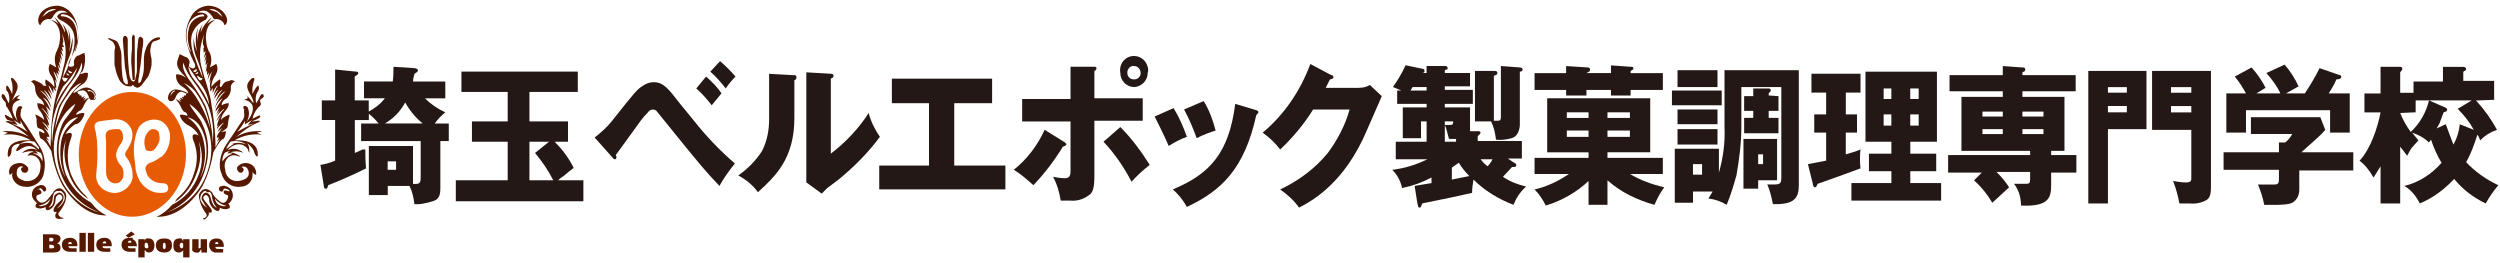 <?xml version="1.0" encoding="UTF-8"?><svg id="a" xmlns="http://www.w3.org/2000/svg" xmlns:xlink="http://www.w3.org/1999/xlink" viewBox="0 0 760 80"><defs><style>.e{fill:none;}.f{fill:#e75b04;}.g{fill:#231815;}.h{fill:#571800;}.i{clip-path:url(#c);}.j{clip-path:url(#b);}.k{fill:url(#d);opacity:.9;}</style><clipPath id="b"><rect class="e" y="170" width="1200" height="628"/></clipPath><clipPath id="c"><rect class="e" y="170" width="1200" height="453.67"/></clipPath><linearGradient id="d" x1="-208.34" y1="323.95" x2="1408.34" y2="323.95" gradientTransform="matrix(1, 0, 0, 1, 0, 0)" gradientUnits="userSpaceOnUse"><stop offset="0" stop-color="#eda554"/><stop offset=".2" stop-color="#eba062"/><stop offset=".84" stop-color="#e9938e"/></linearGradient></defs><g class="j"><g class="i"><ellipse class="k" cx="600" cy="323.95" rx="808.34" ry="334.77"/></g></g><g><g><g><path class="g" d="M110.66,29.88v-5.11h8.74c.21-1.49,.21-2.98,.21-4.47l6.61,.43c.43,.21,.85,.21,.85,.64s-.43,.64-1.07,1.07c-.21,.85-.43,1.49-.43,2.34h9.8v5.11h-6.18c1.7,1.7,3.84,3.2,6.18,4.26-1.28,1.07-2.34,2.13-3.2,3.41h4.26v5.33h-2.56v14.28c0,2.13-.43,2.77-1.07,3.41s-4.47,1.49-5.54,1.49h-1.28c-.21-1.92-.64-3.84-1.49-5.54h-6.61v2.77h-5.75v-14.92h13.42v11.51c2.34,.21,2.34-.43,2.34-2.56v-10.44h-18.11v-5.33h5.33c-.85-1.07-1.92-2.13-2.98-2.98v1.92h-4.26v10.01l2.34-1.07h.85c0,1.28,0,3.41,.21,5.75-3.84,1.92-7.67,3.62-11.51,5.11q-.21,1.07-.64,1.07c-.43,0-.64-.21-.64-.64l-1.07-6.61c1.49-.21,2.98-.64,4.47-1.28v-12.36h-4.05v-5.97h4.05v-9.38l6.39,.64c.21,0,.64,0,.64,.43s-.21,.43-1.07,1.07v7.24h4.26v3.41c1.92-1.07,3.62-2.34,4.9-4.05h-6.39m17.9,7.67c-2.13-1.7-4.05-4.05-5.33-6.39-1.49,2.77-3.62,4.9-6.18,6.39h11.51Zm-8.1,11.51h-2.56v2.56h2.56v-2.56Z"/><path class="g" d="M160.95,36.91h11.72v6.18h-4.05c2.34,2.34,4.26,4.9,5.75,7.88-.21,.43-.64,.43-2.77,2.34-.64,.43-1.28,.85-1.92,1.49h7.67v6.39h-38.78v-6.39h15.77v-11.72h-10.87v-6.18h10.87v-8.95h-14.06v-6.18h35.37v6.18h-14.7v8.95m5.97,6.18h-5.97v11.72h7.24c-1.49-2.98-3.41-5.75-5.54-8.31l4.26-3.41Z"/></g><path class="g" d="M180.77,41.81c1.92-1.49,3.84-3.2,5.33-5.11,7.24-9.16,7.67-9.59,9.38-10.65,.85-.64,2.13-1.07,3.2-1.07,2.98,0,4.47,1.92,8.1,6.61l3.84,4.69c3.84,4.9,8.1,9.38,12.78,13.42-1.7,2.13-3.41,4.47-4.69,6.82-4.05-4.26-5.54-5.97-15.34-18.11l-3.62-4.47c-.21-.43-.85-.64-1.28-.64-.64,0-1.28,.43-1.49,.85-1.7,1.7-1.92,2.13-7.46,9.8l-2.34,3.2c.21,.21,.21,.43,.21,.64,0,.43-.21,.64-.43,.64s-.64-.21-.85-.64l-5.33-5.97Zm33.88-18.54c1.7,1.49,3.41,3.2,4.69,5.11l-2.98,3.62c-1.49-1.92-2.98-3.62-4.69-5.11l2.98-3.62Zm4.26-4.69c1.7,1.49,3.2,2.98,4.69,4.69-1.07,1.07-2.13,2.34-2.98,3.62-1.49-1.92-2.98-3.62-4.69-5.11l2.98-3.2Z"/><path class="g" d="M241.28,22.85c.43,0,.85,0,.85,.64s-.43,.85-.64,.85v11.51c0,12.36-5.75,17.69-11.08,22.59-1.49-2.13-3.62-3.84-5.97-5.11,2.77-1.92,5.33-4.47,7.24-7.46,1.49-2.98,2.13-6.18,2.13-9.59v-13.85l7.46,.43Zm11.29-.43c.43,0,.85,.21,.85,.64s-.43,.64-.85,.85v22.8c4.47-3.41,8.52-7.67,11.51-12.36,.64,2.56,1.92,5.11,3.41,7.24-3.62,4.9-7.88,9.16-12.57,13l-3.41,2.56-1.7,1.7-4.69-3.41V21.99l7.46,.43Z"/><path class="g" d="M290.08,50.33h15.56v7.24h-38.35v-7.24h15.13V31.37h-11.29v-7.46h30.47v7.46h-11.51v18.96Z"/><path class="g" d="M323.75,43.3c.21,.21,.43,.43,.43,.64s-.85,.64-1.07,.64c-2.56,4.26-5.54,8.1-8.95,11.72-1.92-1.7-3.84-3.41-5.97-4.69,4.05-3.2,7.24-7.46,9.38-12.15l6.18,3.84Zm1.7-23.01h7.24c.21,0,.64,0,.64,.43s-.21,.64-.64,.85v8.31h14.7v6.82h-14.7v16.83c0,3.41-.43,4.47-1.07,5.33-1.7,1.49-3.84,2.34-6.18,2.13h-2.98c-.43-2.56-1.07-4.9-2.34-7.24,1.28,.21,2.34,.43,3.62,.43,1.7,0,1.7-1.28,1.7-2.56v-14.7h-14.7v-6.82h14.7v-9.8Zm15.13,18.33c3.41,3.41,6.39,7.46,8.95,11.51-1.92,1.49-3.84,3.2-5.54,5.11-2.34-4.47-5.11-8.52-8.52-12.15l5.11-4.47Zm4.26-12.15c-2.34,0-4.26-1.92-4.26-4.26-.43-2.34,.85-4.47,3.2-5.11,2.34-.43,4.47,.85,5.11,3.2,.21,.64,.21,1.28,0,1.92,0,2.13-1.7,4.05-4.05,4.26Zm0-6.39c-1.07-.21-1.92,.64-2.13,1.7v.43c0,1.07,.85,1.92,1.92,1.92h.21c1.07,0,1.92-.85,1.92-1.92s-.85-2.13-1.92-2.13Z"/><path class="g" d="M356.77,32.86c1.7,2.77,2.98,5.75,4.05,8.74-1.92,.64-3.84,1.7-5.54,2.77-1.28-2.98-2.77-5.97-4.26-8.95l5.75-2.56Zm25.14,.64c.64,.21,.64,.43,.64,.64s-.43,.64-.64,.85c-3.62,16.41-10.65,23.01-21.1,27.91-1.07-1.92-2.56-3.84-4.26-5.33,11.29-4.69,17.05-11.08,18.96-26l6.39,1.92Zm-15.98-2.77c1.7,2.77,2.77,5.75,3.62,8.95-1.92,.64-3.84,1.28-5.75,2.34-1.07-2.98-2.34-5.97-3.84-8.74l5.97-2.56Z"/><path class="g" d="M413.24,26.68c1.07,0,2.13-.21,3.2-.85l3.62,3.41-4.47,10.23c-6.82,16.19-16.62,21.52-20.67,23.65-1.49-2.13-3.62-4.05-5.75-5.54,5.54-2.56,10.65-6.39,14.49-11.08,2.98-4.05,5.33-8.52,6.61-13.21h-11.08c-2.77,4.47-6.18,8.52-10.01,12.15-1.49-1.92-3.2-3.62-5.33-5.11,6.61-5.54,11.51-12.78,14.49-20.88l6.39,3.41c.43,0,.64,.21,.64,.64h0c0,.43-.85,.64-1.07,.64l-1.28,2.56h10.23Z"/><path class="g" d="M430.07,56.51l5.11-.85v-1.7c-2.77,1.49-5.75,2.56-8.95,3.2-.43-2.13-1.49-4.05-2.98-5.54,3.62-.43,7.24-1.49,10.65-3.2h-9.59v-5.33h9.38v-6.18h-1.7v5.11h-5.54v-9.38h7.24v-1.07h-8.95v-4.05h1.28l-2.56-1.07c1.49-2.13,2.77-4.26,3.84-6.61l5.11,1.07c.43,0,.64,.21,.64,.64h0c0,.64-.43,.64-1.07,.64h1.7v-2.13h5.54c.21,0,.85,0,.85,.64s0,.21-.85,.64v.85h7.67v4.05h-7.67v1.07h8.52v4.26h-8.52v1.07h7.67v7.24h2.34c.21,0,.85,0,.85,.43s-.43,.64-.85,1.07v1.49h13.42v5.33h-4.26l1.92,1.28c.43,.21,.64,.43,.64,.64,0,.64-.43,.64-.85,.64h-.43l-2.77,2.98c2.13,1.49,4.47,2.34,7.03,2.98-1.7,1.49-2.98,3.41-3.84,5.54-4.47-1.7-8.74-4.26-12.15-7.67-.21,1.28-.43,2.77-.43,4.05l-6.82,1.49-8.31,1.7c-.43,1.07-.43,1.28-.85,1.28s-.43-.43-.64-1.28l-.85-5.33Zm3.62-28.98v-1.07h-4.26l-.64,1.07h4.9Zm5.54,10.44h1.7c.64,0,.85-.21,.85-1.07h-2.56v1.07Zm3.41,4.26h-2.13c-.43-1.28-.64-2.77-1.28-4.26v5.11h3.41v-.85Zm-1.28,12.36l5.33-1.07c-1.28-1.28-2.34-2.56-3.2-4.05l-2.13,1.49v3.62Zm14.92-34.52l5.75,.43c.43,0,.85,.21,.85,.64s-.43,.64-.85,.64v16.19s0,3.41-2.56,4.05c-1.49,.43-3.2,.64-4.69,.43-.21-1.92-.64-3.84-1.49-5.54h-4.9v-15.34h5.97c.21,0,.85,0,.85,.64s-.85,.64-1.07,.85v13.64h1.28c.85,0,.85-.64,.85-1.28v-15.34Zm-6.18,28.34c.64,.85,1.28,1.49,2.13,2.13,.64-.64,1.07-1.28,1.49-2.13h-3.62Z"/><path class="g" d="M476.1,20.08l6.61,.43c.21,0,.64,0,.64,.64s0,.43-1.07,1.07h7.46v-2.34l6.18,.43c.21,0,.64,0,.64,.43s-.21,.43-.85,.85v.64h9.8v5.11h-9.8v1.7h-5.97v-1.7h-7.46v1.7h-6.18v-1.7h-9.59v-5.11h9.59v-2.13h0Zm12.57,42.19h-5.75v-7.24c-3.62,3.41-8.1,5.97-13,7.46-.85-1.7-1.92-3.41-3.41-4.9,3.84-.85,7.24-2.56,10.44-4.69h-10.44v-4.9h16.41v-1.7h-12.57V29.88h31.32v16.41h-13v1.7h16.83v4.9h-10.01c3.2,1.92,6.82,3.2,10.44,4.05-1.28,1.7-2.13,3.41-2.98,5.33-5.33-1.49-10.23-3.84-14.28-7.46v7.46Zm-5.75-26.42v-1.7h-6.61v1.7h6.61Zm-6.61,3.84v1.92h6.61v-1.92h-6.61Zm19.18-3.84v-1.7h-6.82v1.7h6.82Zm-6.82,3.84v1.92h6.82v-1.92h-6.82Z"/><path class="g" d="M523.4,27.53v4.47h-15.13v-4.47h15.13Zm.85-6.18h22.59V56.3c0,3.84-1.28,5.97-7.88,5.75-.43-2.13-.85-4.05-1.7-5.97h2.34c1.92,0,1.92-.85,1.92-2.34V26.47h-12.15v12.15c0,4.9-.64,9.8-1.49,14.7-.85,2.98-1.7,5.97-2.98,8.95-1.7-1.07-3.62-1.7-5.54-1.92l1.28-2.13h-5.97v3.41h-5.54v-16.41h13.42v7.24c1.28-4.47,1.92-9.16,1.7-13.85V21.36Zm-2.13,0v5.11h-12.15v-5.11h12.15Zm0,11.93v4.47h-12.15v-4.47h12.15Zm0,5.97v4.69h-12.15v-4.69h12.15Zm-7.46,10.65v3.2h2.77v-3.2h-2.77Zm25.57-7.67v12.57h-5.75v2.56h-4.47v-15.13h10.23Zm.43-13v4.47h-2.98v2.13h2.98v4.69h-10.44v-4.69h2.77v-2.13h-2.77v-4.47h2.77v-2.34h4.69c.43,0,.64,.21,.64,.64h0q0,.21-.64,.85v.64l2.98,.21Zm-6.18,17.69v2.98h1.49v-2.98h-1.49Z"/><path class="g" d="M561.12,34.78h3.41v5.54h-3.41v6.61c1.49-.43,2.98-.85,4.47-1.49-.21,1.92-.21,3.84,0,5.75l-6.39,2.34-6.61,2.34c-.43,.85-.43,1.07-.85,1.07s-.64-.64-.64-1.07l-1.49-5.97,5.54-1.07v-8.52h-3.62v-5.54h3.62v-6.61h-4.47v-5.75h14.92v5.75h-4.47v6.61Zm28.98,20.88v5.33h-27.27v-5.33h12.15v-3.62h-6.82v-5.33h6.82v-3.62h-7.88V21.78h21.73v21.31h-8.1v3.62h7.88v5.33h-7.88v3.62h9.38Zm-15.13-25.57v-3.2h-2.34v3.2h2.34Zm-2.34,4.69v3.41h2.34v-3.41h-2.34Zm10.65-4.69v-3.2h-2.56v3.2h2.56Zm-2.56,4.69v3.41h2.56v-3.41h-2.56Z"/><path class="g" d="M608.85,27.75h-16.19v-4.9h16.19v-2.77l5.97,.43c.43,0,.85,0,.85,.64s-.21,.43-.85,.85v.85h16.19v4.9h-16.19v1.7h12.78v16.41h-4.05v1.28h7.67v5.33h-7.67v3.41c0,3.84-.21,7.03-9.16,6.61,0-2.34-.64-4.69-2.13-6.61h3.62c1.07,0,1.28-.21,1.28-1.49v-2.13h-10.23c1.49,1.49,2.77,2.98,3.84,4.69l-5.11,4.69c-1.49-2.56-3.41-4.9-5.54-6.82l2.34-2.34h-10.23v-5.33h24.93v-1.28h-20.88V29.45h12.57v-1.7Zm0,6.18h-6.18v1.49h6.18v-1.49Zm0,5.33h-6.18v1.49h6.18v-1.49Zm5.97-3.84h6.39v-1.49h-6.39v1.49Zm0,5.33h6.39v-1.49h-6.39v1.49Z"/><path class="g" d="M652.53,21.57v17.69h-11.72v22.59h-5.97V21.57h17.69Zm-5.97,6.61v-1.7h-5.75v1.7h5.75Zm-5.75,4.05v1.92h5.75v-1.92h-5.75Zm31.32-10.65V56.94c0,2.34-.43,3.2-1.28,3.84-1.49,.85-3.41,1.28-5.11,1.07h-3.2c-.43-2.34-1.07-4.69-1.92-6.82,1.28,.21,2.56,.43,3.84,.43,.64,0,1.7,0,1.7-1.07v-14.92h-11.93V21.57h17.9Zm-5.97,6.61v-1.7h-6.18v1.7h6.18Zm-6.18,4.05v1.92h6.18v-1.92h-6.18Z"/><path class="g" d="M698.98,51.83v5.75c0,1.7-.64,3.2-2.13,4.05s-6.61,.64-8.52,.64c-.43-2.13-1.07-4.26-1.92-6.18h4.9c1.49,0,1.49-.43,1.49-2.56v-1.92h-16.83v-5.33h16.83v-2.98h1.92c.85-.64,1.49-1.49,2.13-2.56h-12.57v-5.11h21.1l1.49,3.84c-1.49,1.92-5.97,5.54-7.24,6.82h15.77v5.54h-16.41Zm-5.75-23.44c-1.07-2.34-2.56-4.26-4.26-6.18l5.54-2.56c1.7,1.92,3.2,4.26,4.26,6.61l-3.84,2.13h5.75c1.7-2.56,3.2-5.11,4.47-7.67l6.18,2.13c.21,0,.43,.21,.43,.43h0c0,.64-.64,.85-1.49,.85-.64,1.49-1.49,2.98-2.34,4.26h6.39v11.93h-5.97v-6.82h-25.57v6.82h-5.97v-11.93h5.97c-1.07-1.92-2.13-3.62-3.41-5.11l5.11-2.77c1.7,1.92,3.2,4.05,4.26,6.18l-2.77,1.7h7.24Z"/><path class="g" d="M752.68,30.52c2.56,2.77,4.69,5.75,6.39,8.95-1.92,.64-3.62,1.7-5.11,3.2-.21-.64-.43-1.28-.85-1.7-.85,2.77-1.92,5.75-3.41,8.31,2.77,2.98,6.18,5.33,9.8,7.03-1.49,1.7-2.77,3.62-3.84,5.54-3.62-1.7-7.03-4.26-9.59-7.46-2.98,3.2-6.39,5.75-10.44,7.46-1.07-2.13-2.56-4.05-4.69-5.33,4.47-1.07,8.31-3.62,11.29-7.03-1.28-2.13-2.34-4.47-3.2-7.03l-.64,.85c-1.49-1.49-3.2-2.34-5.11-2.98l1.92,2.34-1.92,2.13c-.64,.85-1.07,1.7-1.49,2.56l-2.13-2.77v17.26h-5.97v-11.29l-2.13,3.41c-1.07-1.92-2.56-3.84-4.26-5.11,3.41-3.62,5.54-10.23,6.39-14.7h-4.9v-5.75h4.9v-8.1h5.97c.43,0,.64,.21,.64,.64s-.43,.64-.64,1.07v6.18h4.05v-3.41h8.95v-4.47h6.18c.64,0,.85,.43,.85,.64s0,.43-.21,.43l-.64,.43v2.77h9.38v5.75l-5.54,.21Zm-23.01,3.84c.85,2.13,1.92,4.05,3.2,5.75,2.77-2.56,4.69-5.97,5.54-9.59h-4.05v3.62l-4.69,.21h0Zm13.85,3.41c.43,1.07,1.92,5.33,2.34,6.18,1.07-1.92,1.7-4.05,1.92-6.18l4.26,1.7c-1.28-2.34-2.98-4.47-4.9-6.39l4.26-2.56h-13l4.9,2.13c.21,.21,.64,.21,.64,.64s-.21,.64-1.07,.85l-1.28,3.41-.85,1.49,2.77-1.28Z"/></g><g><g><path class="f" d="M46.74,45.65c.85-.85,1.28-1.7,1.7-2.77,.21-.85,0-1.92-.21-2.77-.43-.64-1.07-.85-1.7-.85-1.07,0-1.7,1.07-2.13,1.7-.64,1.28-.64,2.77-.21,4.26,.21,.43,.43,.64,.85,.64,.64,.21,1.28,0,1.7-.21"/><path class="f" d="M37.36,41.17c0-.85-.43-1.49-1.07-1.92h-1.49c-.85,.21-1.7,0-2.34,.85s-.21,1.92-.21,2.77v9.59c0,1.07,.43,2.13,1.28,2.77,.85,.64,1.92,.64,2.77,.21,.85-.64,1.28-1.49,1.28-2.56,0-.85-.21-1.92-.85-2.56-.85-.85-1.28-1.92-1.49-3.2,.21-1.28,.64-2.34,1.49-3.41,.43-.64,.85-1.49,.64-2.56"/><path class="f" d="M40.13,27.96c-8.95,0-16.19,8.52-16.19,18.96s7.24,18.96,16.19,18.96,16.41-8.52,16.41-18.96-7.24-18.96-16.41-18.96m.21,25.78c-.21,1.92-1.49,3.62-3.41,4.47-1.92,.85-3.84,.43-5.54-.64-1.49-1.07-2.34-2.77-2.13-4.69,.43-3.41,.43-6.82,.21-10.23-.21-1.07-.21-1.92-.43-2.77s-.64-1.92,.21-2.56,1.49-.43,2.34-.64l3.62-.43c2.13,0,3.84,1.07,4.69,2.98,1.07,2.56-.43,5.11-1.7,7.03-.21,.43-.21,.85,0,1.28,1.49,1.7,2.13,3.84,2.13,6.18m4.47-.43c.85,1.28,2.13,2.13,3.62,2.34,.85,.21,2.13-.21,2.56,.85,.21,.43,.21,1.07,0,1.49-.64,.85-1.92,.64-2.98,.64-2.34-.21-4.26-1.7-5.54-3.62-.64-1.28-1.28-2.77-1.28-4.26l-.43-3.62c-.21-2.98,.21-5.97,1.49-8.52,1.28-1.7,3.62-2.56,5.75-2.13,1.07,.21,1.92,.85,2.56,1.7,1.07,1.28,1.28,2.98,1.07,4.47-.21,1.92-1.07,3.84-2.56,5.11h-.21c-1.07,.85-2.34,1.49-3.62,1.92-.64,.43-1.07,1.07-1.07,1.7l.64,1.92"/><path class="h" d="M71.88,41.6c2.13-1.92,4.26-3.41,6.82-4.47,1.07-.85-1.07-.21-1.92-.21s2.13-.64,2.34-1.49-1.28,.21-2.34,.64c.21-1.28,.85-2.34,1.7-3.41,.64-.43,1.07-.85,.64-1.7s1.07-1.07,1.07-1.7-.43-.85-.85-.43-.64,1.49-1.49,2.56c-.21-1.07-.21-2.34,.43-3.41,.43-.64,.64-1.28,.21-1.92,0-.43-1.28,1.28-1.7,2.56-.21-1.28,0-2.77,.43-4.05,.43-1.07-.43-1.49-1.7,.43s1.07,3.84,1.49,5.75-1.28-1.92-2.77-1.92c.64,0,1.07,.43,1.07,1.07l-1.07,.43c4.05,.85,2.77,4.47,.64,6.82,.85-1.28,1.07-2.98,.43-4.47-.64-.85-1.7-.43-1.28,.21s0,.43,.21,1.7c.21,1.28-.64,2.13-1.49,3.41-.85,1.28-1.92,2.98-3.84,5.75-1.92,2.77-2.77,6.61-1.49,9.16,.64,2.56,3.2,4.26,5.75,3.84,1.92,0,3.62-1.49,3.62-3.62v-.85c.21,.43,.64,.85,1.07,.85,.21-1.49-.64-2.98-2.13-3.41-1.28-.43-2.77,0-3.62,1.07-.21,.64,.21,1.49,.85,1.7h.43c.43,0,1.28-1.28,0-1.7,.64-.43,1.7,0,1.92,.64q0,.21,.21,.43c.21,.85,.43,2.34-2.13,2.98-1.92,.64-4.05-.21-4.69-2.13-.21-.43-.21-.64-.21-1.07-.85-2.77,1.28-5.11,3.62-4.26,2.34,.85-.64-1.07-2.13-1.07,1.28-.43,2.77-.43,4.05,.21-1.28-1.28-3.2-1.7-4.9-.85,2.98-3.2,5.97-1.49,6.39,.21s.43-1.28-.21-2.13,1.7,1.28,1.92,2.34,1.49,2.77,1.07,0c-.43-2.77-3.62-3.62-7.03-3.41,2.56-1.49,5.33-2.13,8.31-1.7l-1.49-.64,1.7-.43c-2.77-.21-5.54,.21-7.88,1.7m2.56-4.9v1.07l2.13-1.28-1.28,1.49,1.92-.43c-1.7,.64-3.41,1.49-5.11,2.56,.85-1.07,1.7-2.13,2.34-3.41m-4.47,9.16c-.43,.21-.85,.64-.85,.85,.43-.21,1.07-.21,1.49,0-1.28,.43-2.34,1.28-2.98,2.34-.21-.85,.21-1.92,.64-2.56,.43-.43,1.28-.43,1.7-.64m4.9-1.92c-1.49-.64-2.98-.64-4.47-.21h.64l-2.13,1.49c-.21,.64,0-.43,0-.43l1.07-1.7c1.7-.43,3.41-.21,4.9,.85M27.77,61.63c-3.62-1.92-6.39-5.11-7.88-8.95-1.07-3.41-1.07-7.03,.21-10.23-.85,3.2-.64,6.61,.64,9.8,1.07,3.41,3.2,6.39,6.18,8.31l-.85-1.07c-2.13-1.92-3.62-4.26-4.69-7.03-1.07-3.41-1.07-7.03,.21-10.44,.85-2.13-.64-1.7-1.7-1.28,.85-1.28,1.7-2.13,2.98-2.98,.85,0,1.49-.64,1.92-1.28l.64-1.07c0-.21,.21-.43,.21-.85s-1.28-.21-2.13,.21c-.85,.43,0-.85,.64-1.07s.64-.43,1.07-1.07c.43-1.07,1.07-2.13,1.92-2.98-.64,.21-1.28,.64-1.7,1.07l.64-1.07-.85,.43c.21-.43,.43-.64,.64-.85l-1.07,.43v-.64h-.64v-.43h-.43v-.43h-.43c.43-.43,.85-.64,1.49-.64,1.07-.43,1.92,1.07,2.13,1.7s.43,1.49,1.49,1.07,1.07-2.13-.64-3.2-2.98-.21-4.69,.85-.21-.85,1.7-2.13c1.28-.64,2.13-2.13,1.92-3.62-.64-.21-1.28,0-1.7,.21-1.07,.43-.43-.21,0-.64s1.28-3.41,.64-5.75l-1.7,.85c-.85,0-1.49,1.28-1.49,1.92s.43,1.28-.64,1.49-1.28-.64-.64-1.92c1.28-2.13,2.13-4.47,2.56-6.82,.21-2.13-.21-4.47-1.28-6.39-1.07-1.92-2.77-3.2-4.9-3.41-1.92,0-3.84,.64-5.11,2.13-1.07,1.49-1.07,3.2-.21,3.84,.43-1.07,1.28-1.92,2.56-1.92,.85,.21,.85-.21,1.28-.64,.21-.64,.85-1.28,1.49-1.7,1.07-.43,2.13-.21,2.98,.43-1.92-.21-2.56,.21-3.2,1.07,.21,.43,.43,.85,.85,1.07,1.49,.64,2.98,1.7,3.84,3.2,1.28,2.56,.43,5.97-.43,8.52-.64,2.13-1.49,4.05-2.56,5.97,.43-2.13,1.07-4.26,1.92-6.18,.85-1.92,1.28-4.05,1.07-6.18-.21,1.49-.43,2.98-1.07,4.47,.64-2.56,.64-5.11-.43-7.46,.43,1.28,.64,2.77,.43,4.26,0-1.92-.64-3.84-1.92-5.33,.43,1.07,.85,1.92,.64,2.56-.64-1.92-1.7-3.41-3.2-4.69,.43,.64,.85,1.28,1.28,2.13-.64-.64-1.7-1.28-2.13-1.07,3.41,1.49,2.98,6.61,1.7,9.16-.85,1.49-.85,3.41-.21,5.11l-1.92-1.07c-.64,1.07-.43,2.34,.21,3.41,.85,1.07,1.28,2.56,1.07,3.84h.64c0-.85-.21-1.7-.43-2.56l.64,1.07c-.21-1.07-.64-2.34-1.07-3.41,.64,.43,1.07,1.7,1.49,2.56-.21-.85-.43-1.49-.64-2.34l.85,.85-.43-1.49,.64,.64-.64-2.34,.85,1.28c-.21-.85-.43-1.49-.43-2.34l.43,.85c0-.85,0-1.7-.43-2.34l.85,1.28s-.21-1.49-.43-2.34l.85,1.28-.64-2.13,.64,.43-.43-1.28h.64c0-.21-.21-.64-.43-.85,.43-.85,.21-1.7-.21-3.41,1.49,3.41,1.49,7.24,.43,10.65-.64,3.2-1.7,5.97-2.34,8.95-1.07,4.9-1.49,9.8-1.49,14.92-.43-.85-.85-1.7-1.49-2.56l1.07,.85-.85-1.28h.85c0-.85-.64-1.49-1.7-2.98l1.49,1.28c-.43-1.07-1.07-1.92-1.92-2.77,.43,0,1.49,1.07,1.92,1.92,0-.43-.21-.85-.43-1.28l.64,.43c-.21-1.28-.64-2.34-1.28-3.41l1.49,1.92c-.64-1.49-1.49-2.77-2.56-3.84,.43,0,1.49,1.28,2.34,2.56l-.85-2.13,.85,1.28-1.07-2.34,1.49,1.49c-.43-1.49-1.28-2.98-2.34-4.05,1.28,.43,1.92,1.92,2.56,3.2-.43-2.13-1.7-4.05-3.41-5.33,1.07,.21,2.34,1.92,3.2,3.2-.64-1.28-1.28-2.34-2.13-3.41,1.07,.64,1.7,1.7,2.34,2.77,.21-.64-.85-2.34-1.07-2.77s1.07,1.07,1.49,1.92l-1.28-3.2c.43,0,1.07,1.49,1.49,2.34v-1.7l.64,1.07c.21-.43,0-.85-.21-1.07-.64-1.07-1.7-1.92-2.77-2.56-.21,.64-.21,1.28,.21,1.92,0,0-.85,.21-1.07-.21s-1.49-1.07-2.13-1.28-.43-.43-1.49,.21c.85,.43,1.28,1.28,1.28,2.13,0,1.07,.43,2.13,1.28,2.98,.85,.43,1.28,1.28,1.49,2.13-.64-.43-1.28-.64-2.13-.64,0,.85,.21,1.7,.85,2.34,.64,.85,1.07,1.7,1.28,2.77-.85-.85-1.7-1.28-2.77-1.7l.43,1.28c0,.85,0,1.7,.21,2.56,.43,.64,1.7,.43,2.13,1.49,.43,1.07-1.28-.43-1.49-.21s0,2.13,.64,2.34,1.49,1.07,2.98,3.62c.64,3.62,1.7,7.24,3.41,10.44,4.05,6.39,8.95,9.38,13.42,9.16-1.92-.85-3.41-2.13-4.69-3.84m-1.07-34.31c.64,0,1.28,.21,1.7,.64,.43,.64,1.28,1.7,.43,2.34s0-.64,0-1.07-.64-1.28-1.28-1.49h-.85M12.22,5.16c.21-.43,.43-.85,.85-1.28-.43,.43-.64,.85-.85,1.28m2.56-1.49l-1.92,1.49c.64-.85,.85-1.49,1.7-1.92,.85-.43,1.7-.64,2.56-.43l-2.34,.85m7.88,11.93c1.07-2.34,1.07-5.11,.21-7.67-.64-1.92-2.34-2.98-4.26-2.98-.21,0-.21-.43,.21-.64,2.13,0,3.84,1.49,4.47,3.41,.85,2.56,.64,5.33-.43,7.88h-.21m1.07,20.03c-3.41,2.77-4.47,4.47-5.11,7.24-.64,3.84-.21,7.67,1.28,11.08-1.92-3.2-3.62-10.87,.21-16.19,.85-1.07,2.13-1.92,3.62-2.13m-3.84-4.47c-1.28,2.56-2.34,5.33-3.2,8.1,.43-2.34,.85-4.69,1.7-6.82,.85-1.7,1.92-3.2,2.98-4.69,.85-1.07,2.13-2.13,3.41-2.56-1.92,1.7-3.62,3.84-4.9,5.97m.85-9.8l1.28,.64c-.21,.21-.64,.43-.85,.21s-.43-.43-.43-.85m-.43,.85l.85,.64c-.43,.21-1.07,0-.85-.64m.43,1.49c-.64,1.07-1.07,1.7-1.7,.43s1.07,0,1.7-.43m-1.49,2.56c1.7-1.7,2.98-3.62,4.26-5.75-.43,1.49-1.07,2.98-2.13,4.26-1.92,2.34-3.41,4.69-4.47,7.46,.43-2.13,1.28-4.05,2.34-5.97m-1.7,5.54c1.28-2.56,2.77-5.11,4.47-7.24,1.28-1.7,2.34-3.41,2.77-5.54,.43,1.07,.43,2.56-2.13,5.97-1.7,2.34-3.2,4.69-4.69,7.24-1.28,3.62-1.92,7.46-2.13,11.29-.43-4.05,.21-8.1,1.7-11.72m0,20.03c-2.77-7.88-.43-16.19,5.33-20.24-.21,1.49-3.2,4.47-3.84,5.97-4.47,10.23,0,22.16,10.23,26.64,.21,.21,.64,.21,.85,.43-5.97-1.92-10.65-6.61-12.57-12.78m-1.28,6.61c-.64,.85-1.28,1.7-2.13,2.56-.64,.64-1.7,.85-2.34,.21-.64-.43-.85-1.07-.64-1.7,.43-.43,.64-.21,.85-.43,.43,0,.64-.43,.64-.64s0-.21-.21-.43c-.21-.43-.64-.85-1.7,0s1.28-1.28,1.92-.64,.43,.85,.85,.85,1.07-.85,0-1.7-2.77,.43-2.98,.64c-1.07,1.07-1.07,2.77,0,3.84l.64,.64c.21,0,.21,.21,0,.21s-.64,1.07,0,1.28c.85,.43,1.92,.21,2.77-.21-.21,.85,.43,1.49,1.7,.43,.85-.64,1.28-1.7,1.28-2.77s1.07-1.92,1.7-1.28,.43,1.28-.64,2.13-2.13,2.34-1.49,2.98h.85c-.64,.64-1.07,2.34,1.07,2.13,2.13-.21,.21-.43,.21-.43,0,0-1.07-.64-.85-1.28,.85-1.07,1.7-2.34,2.13-3.62,.43-1.7,.43-2.34-.64-3.41-1.07-1.07-2.13-.43-2.98,.43m-2.98,4.26c-1.28,.43-1.49,0-1.49,0,1.49-.21,2.77-1.07,3.62-2.13-.43,.85-.85,1.92-2.13,2.13m5.97-1.07c-.43,.85-1.07,1.49-1.92,1.92,.64-.64,1.28-1.28,1.7-2.13,.43-1.07,.43-1.7-.21-2.34s-1.28-.21-1.92,.21-.43,1.28-.64,2.34c-.21,1.07-.85,1.49-1.49,1.7,.85-.85,1.28-1.92,1.28-3.2,.21-.64,.21-1.28,.85-1.7s1.07,0,1.28-.21c.43,0,.64,.21,.85,.43,.85,.85,.85,2.13,.21,2.98m-5.97-8.52c.85-3.2,.21-6.61-1.7-9.16l-3.62-5.75c-.85-1.28-1.92-2.34-1.7-3.41,.21-1.07,0-1.28,.43-1.7s-.64-1.07-1.28-.21c-.85,1.49-.64,3.2,.21,4.47-1.92-2.34-3.2-5.97,.64-6.82l-1.07-.43c.21-.43,.64-.85,1.07-1.07-1.07,.21-2.13,.85-2.56,1.92,.43-1.92,2.56-3.84,1.28-5.75-1.28-1.92-1.92-1.49-1.49-.43,.43,1.28,.43,2.77,.21,4.05-.43-1.28-1.49-2.98-1.7-2.56-.21,.64-.21,1.49,.43,1.92,.43,1.07,.64,2.34,.21,3.41l-1.28-2.56c-.64-.43-.85-.21-.85,.43s.64,1.28,1.07,1.7,0,1.28,.64,1.7c.64,1.07,1.28,2.13,1.7,3.41-1.28-.43-2.77-1.92-2.34-.64,.43,1.28,1.07,1.07,2.34,1.49s-2.98-.64-1.92,.21c2.56,1.07,4.69,2.56,6.82,4.47-2.56-1.49-5.33-1.92-8.1-1.7l1.7,.43-1.28,.64c2.98-.43,5.75,.21,8.31,1.7-3.41-.21-6.61,.43-7.03,3.41s1.07,1.07,1.07,0,.21-1.92,1.92-2.34c1.7-.43-.85,1.49-.43,2.13,.43,.64,3.41-3.41,6.39-.21-1.49-.85-3.41-.43-4.69,.85,1.28-.43,2.98-.85,3.84-.21-.85-.21-1.7,.21-2.13,1.07,2.56-.85,4.47,1.49,3.84,4.26-.21,2.13-2.13,3.62-4.26,3.41-.21,0-.64,0-.85-.21-2.34-.64-2.13-2.13-1.92-2.98,0-.64,.64-1.28,1.28-1.28,.21,0,.43,0,.64,.21-.43,0-.85,.43-.64,.85,0,.43,.43,.85,.85,.85,.64,.21,1.07-.21,1.28-.85,0-.21,0-.64-.21-.85-.85-1.07-2.13-1.49-3.41-1.07-1.49,.21-2.56,1.7-2.13,3.2v.21c.43,0,.85-.43,1.07-.85-.85,1.49,.64,4.26,3.41,4.47,2.77,.43,5.33-1.28,5.97-3.84M3.48,37.55l1.92,.43-1.28-1.49,2.13,1.28v-1.07c.64,1.28,1.28,2.34,2.13,3.41-1.49-1.07-3.2-1.92-4.9-2.56m6.18,6.18h.43c-1.49-.43-2.98-.43-4.26,.21,1.28-1.07,2.98-1.28,4.69-.85l1.28,1.7s.21,1.07-.21,.43c-.64-.64-1.28-1.07-1.92-1.49m.43,2.98c.43-.21,.85,0,1.49,0l-.85-.85,1.7,.64c.43,.85,.64,1.7,.43,2.56-.43-1.28-1.49-2.13-2.77-2.34m54.98-.85c1.49-2.56,2.13-3.41,2.77-3.62s.85-2.34,.85-2.34l-1.49,.21s1.7-.85,1.92-1.49,.21-1.92,.43-2.56c.21-.43,.21-.85,.21-1.28-.43,.21-2.13,.85-2.56,1.7,0-1.07,.64-1.92,1.28-2.77,.64-.64,1.07-1.49,1.07-2.34-.85,0-1.49,.21-2.13,.64-.21-.85,.64-1.7,1.49-2.13,.85-.85,1.28-1.92,1.28-2.98-.21-.85,.43-1.92,1.28-2.13-1.07-.64-1.28-.43-1.7-.21s-1.49,0-2.13,1.28c-.64,1.28-.85,.21-.85,.21,0,0,.43-1.7,0-1.92-1.07,.64-1.92,1.49-2.77,2.56-.21,.21-.21,.85,0,1.07l.64-1.07v1.7c.21-.85,1.07-2.34,1.49-2.34-.64,1.07-1.07,2.13-1.28,3.2,.43-.85,1.07-1.92,1.49-1.92-.64,.85-1.07,1.7-1.28,2.77,.64-.85,1.7-2.56,2.56-2.77-1.07,1.07-1.7,2.34-2.13,3.62,.85-1.28,2.13-2.98,2.98-3.2-1.49,1.49-2.77,3.2-3.2,5.33,.43-1.28,1.28-2.56,2.34-3.2-.64,1.07-2.13,2.98-2.13,4.05l1.28-1.49-1.07,2.34,1.07-1.28-1.07,2.13c.85-1.28,2.13-2.56,2.56-2.56-1.07,1.07-1.92,2.34-2.56,3.84l1.49-1.92c-.64,1.07-1.07,2.13-1.28,3.41l.64-.43c-.43,.43-.64,.85-.64,1.28,.64-.85,1.7-1.92,2.13-1.92-.85,.85-1.49,1.7-1.92,2.77l1.49-1.28c-1.07,1.49-1.7,2.13-1.7,2.98h.64l-.64,1.28,1.07-.85c-.64,.85-1.07,1.7-1.49,2.56,0-4.9-.64-9.8-1.49-14.7-.64-2.98-1.7-5.75-2.56-8.95-1.07-3.41-.85-7.24,.64-10.65-.43,1.7-.64,2.56-.21,3.41,.43,.85-.43,.85-.43,.85h.43v1.28c.21-.21,.43-.43,.64-.43l-.64,2.13,.85-1.28c-.21,.85-.43,1.49-.64,2.34l.85-1.28c-.43,.64-.43,1.49-.43,2.34l.64-.85c-.21,.64-.64,1.28-.85,1.92l.64-1.28-.43,2.34,.43-.64v1.49l.64-.85c-.21,.85-.43,1.49-.43,2.34,.21-.85,.64-1.7,1.28-2.56-.43,1.07-.64,2.34-.85,3.41l.64-1.07c-.43,.85-.43,1.7-.43,2.56h.43c0-1.28,.43-2.77,1.28-3.84,.64-1.07,.85-2.34,.21-3.41l-1.92,1.07c.64-1.7,.64-3.62-.43-5.11-1.07-2.56-1.49-7.67,1.92-9.16-.64-.21-1.49,.43-2.34,1.07l1.49-2.13c-1.49,1.28-2.77,2.77-3.41,4.69,0-.85,.21-1.7,.64-2.56-1.07,1.49-1.7,3.41-1.7,5.33-.21-1.49,0-2.77,.21-4.26-.85,2.34-.85,5.11-.21,7.46-.64-1.49-1.07-2.98-1.07-4.47-.21,2.13,0,4.26,.85,6.18,.85,1.92,1.49,4.05,1.92,6.18-.85-1.92-1.7-3.84-2.34-5.97-1.07-2.56-1.92-5.97-.43-8.52,.85-1.49,2.13-2.56,3.62-3.2,.21-.21,.43-.64,.64-1.07-.43-.85-1.28-1.28-3.2-1.07,.85-.64,1.92-.85,2.98-.43,.64,.43,1.28,1.07,1.7,1.7,.21,.43,.43,.85,1.07,.64,1.28,0,2.34,.85,2.56,1.92,1.07-.64,1.07-2.34-.21-3.84-1.28-1.49-2.98-2.13-4.9-2.13-2.34,.21-4.47,1.7-5.33,3.84-1.07,1.92-1.49,4.26-1.28,6.39,.43,2.34,1.28,4.69,2.34,6.82,.85,1.28,.43,2.34-.64,1.92s-.85-.64-.64-1.49c.21-.85-.64-1.92-1.28-1.92l-1.7-.85c-.85,2.34-1.49,3.41,.64,5.75,2.13,2.34,1.07,1.07-.21,.64s-1.49-.21-1.49-.21c-.21,1.49,.43,2.77,1.7,3.62,2.13,1.28,1.92,2.13,1.92,2.13,0,0-3.41-1.92-4.9-.85-1.49,1.07-1.49,2.98-.64,3.2s1.49-.43,1.7-1.07,1.07-2.13,2.13-1.7l1.49,.64h-.43v.43h-.64v.43h-.64l.43,.64-1.07-.43c.21,.21,.43,.64,.43,.85l-.64-.43,.64,1.07c-.43-.43-1.07-.85-1.7-1.07,.85,.85,1.49,1.92,1.92,2.98,.43,.64,.43,.85,1.07,1.07s.64,1.07,.64,1.07c0,0-1.92-.64-2.34-.21,.43,1.49,1.49,2.56,2.77,3.2,1.28,.64,2.34,1.7,2.98,2.98-.85-.43-2.34-.85-1.7,1.28,1.49,3.41,1.49,7.03,.21,10.44-.85,2.98-2.77,5.54-5.11,7.46l-.64,1.07c3.2-2.13,5.33-5.11,6.61-8.74,1.28-3.2,1.49-6.61,.64-9.8,1.28,3.2,1.28,7.03,0,10.23-1.49,4.05-4.26,7.24-8.1,9.16-1.28,1.49-2.77,2.77-4.69,3.62,4.69,.21,9.8-2.77,13.85-9.16,1.7-3.2,2.77-6.82,3.41-10.44m3.62-41.12l-.85-1.28,.85,1.28m-2.56-1.92c.85,.43,1.28,1.07,1.7,1.92l-1.7-1.49-2.34-.85c.85-.21,1.7,0,2.34,.43m-8.1,12.36c-1.28-2.34-1.49-5.33-.64-7.88,.64-1.92,2.34-3.2,4.47-3.41,.43,.21,.64,.64,.21,.64-1.92,0-3.62,1.28-4.26,2.98-.85,2.56-.64,5.33,.43,7.67h-.21m-4.69,12.15c-.64,.21-1.07,.85-1.28,1.49-.21,.43,0,.85,0,1.07s-.21-1.7,.43-2.34c.43-.43,.85-.64,1.49-.64h-.64m8.52-3.62c-.64,1.28-1.28,.64-1.7-.43-.43-1.07,1.07,.85,1.7,.43m-2.34-1.28l.85-.64c.21,.64-.43,.85-.85,.64m.43-1.49c.21,.43,0,.64-.21,.85s-.64,0-.85-.21l1.07-.64m1.49,4.9c1.28,1.7,2.13,3.84,2.34,5.97-1.07-2.77-2.56-5.11-4.47-7.46-1.07-1.28-1.7-2.77-1.92-4.26,1.28,1.92,2.56,3.84,4.05,5.75m-5.54-6.82c.64,1.92,1.7,3.84,2.98,5.54,1.7,2.13,3.2,4.69,4.47,7.24,1.49,3.84,1.92,7.67,1.49,11.72,0-3.84-.85-7.67-2.13-11.29-1.28-2.56-2.77-4.9-4.47-7.24-2.56-3.41-2.56-4.9-2.34-5.97m.21,6.18c1.28,.64,2.56,1.49,3.41,2.56,1.07,1.49,1.92,2.98,2.77,4.69,.85,2.13,1.49,4.47,1.92,6.82-.85-2.77-1.92-5.54-3.41-8.1-1.28-2.34-2.77-4.26-4.69-5.97m5.97,17.69c-.64-2.98-2.34-5.54-4.9-7.24,1.28,.21,2.56,1.07,3.41,2.13,3.84,5.33,2.34,13,.43,16.19,1.49-3.41,1.92-7.46,1.07-11.08m-11.51,21.73c5.75-2.13,10.23-7.03,11.93-13,1.49-4.69,1.28-9.59-.85-14.06-.43-1.49-3.41-4.47-3.84-5.97,5.97,4.05,8.1,12.36,5.54,20.24-1.92,6.18-6.61,10.87-12.78,12.78m16.62-8.1c-.85,.85-.43,1.49,.21,1.7s.64-.64,.85-.85,1.7,.21,1.7,.64-1.28-.43-1.7,0c-.21,.43,0,.85,.43,1.07s.64,0,.85,.43-.85,3.41-2.77,1.49c-.85-.64-1.7-1.49-2.13-2.56-.85-.85-2.13-1.49-3.2-.43-1.07,1.07-.85,1.7-.43,3.41,.43,1.28,1.07,2.56,1.92,3.62,.43,.64-.43,1.28-.85,1.28s0,.43,.21,.43,1.92-1.49,1.28-2.13h.85c.64-.64-.64-1.92-1.49-2.98s-1.28-1.49-.64-2.13,1.49,.21,1.49,1.28,.64,2.13,1.49,2.77c1.07,1.07,1.92,.43,1.7-.43,.85,.43,1.92,.64,2.77,.21,.64-.21,.21-1.07,0-1.28s-.43-.21,0-.21c1.28-1.07,1.7-2.77,.64-4.26,0-.21-.21-.21-.21-.21-.21-.21-1.7-1.49-2.98-.64m-2.56,4.69c-.43-1.07-.43-1.92-.85-2.34s-1.07-.85-1.7-.21-.85,1.7-.21,2.34c.64,1.07,1.07,1.92,1.7,2.13-.85-.43-1.7-1.07-2.13-1.92-.64-.85-.43-2.34,.43-2.98,.21-.43,.85-.43,.85-.43,0,0,.64,.85,1.07,.21,.64,.43,.85,1.07,.85,1.7,.21,1.28,.64,2.34,1.49,3.2-.64-.21-1.07-.64-1.49-1.7m2.77,1.07c-1.07-.21-1.7-1.07-1.92-2.13,.85,1.07,2.13,1.92,3.41,2.13,0,0-.21,.43-1.49,0"/><path class="h" d="M48.66,11.55c0,.21,0,.43-.21,.43l-1.07,.43c-.64,0-1.07,.43-1.28,.85-.21,.85-.43,1.49-.43,2.34,0,.43,.21,1.07,.21,1.49,.21,.64,.21,1.07,.21,1.7s0,1.28-.21,1.92c-.21,.85-.43,1.7-.85,2.56l-1.92,2.56c-.43,.43-.85,.85-1.49,.85l-.85-.43c-.21-.21-.21-.43-.43-.43l-.43,.43h-.64c-1.28,0-2.34-.85-2.98-1.92-.64-1.28-1.07-2.56-1.28-3.84-.21-.43-.21-1.07-.21-1.49v-2.77c0-.64,0-1.07,.21-1.7,0-.64-.43-1.49-.85-1.92l-1.07-.64q-.21-.21-.21-.43h.21l1.7,.64c.64,.21,1.07,.64,1.28,1.28,.43,1.07,.85,2.13,.85,3.41,0,1.7,0,3.62,.21,5.33,0,.85,.21,1.7,.43,2.56,.43,.64,.64,.85,1.07,.85s.21-.21,.21-.43c0-.43,0-.85-.21-1.28l-.64-3.41-.64-8.31c0-.85,.21-1.28,.64-1.28s.85,.43,.85,1.28v3.2c0,2.34,.21,4.69,.43,7.03,.21,1.49,.64,2.34,1.28,2.34h.21c.21-.21,.43-.64,.43-1.07,.21-.85,.43-1.49,.43-2.34v-3.62c0-1.07,0-2.34,.21-3.41,0-1.07,.21-1.92,.21-2.34s.43-.85,.64-.85l.64,.43c.21,.21,.21,.43,.21,.85,0,.64,0,1.49-.21,2.13l-.64,5.54c-.21,.85-.21,1.92-.43,3.2-.21,.64-.21,1.28-.21,1.92h.21c.43,0,.64-.43,.85-1.28,.43-1.07,.64-2.34,.64-3.41v-2.56c0-1.07,.21-2.13,.64-3.2,.21-.85,.85-1.7,1.49-2.34s1.7-1.07,2.56-1.07l.21,.21m-7.67-.64v13q0,.43-.21,.43h-.43c-.21-2.98-.43-4.69-.43-5.33,0-1.28,0-2.56,.21-3.84v-3.62c0-.21,0-.43,.21-.64v-.43l.64,.43"/></g><g><rect class="h" x="26.71" y="70.79" width="1.92" height="5.75"/><rect class="h" x="24.15" y="70.79" width="1.92" height="5.75"/><polygon class="h" points="40.99 71.22 39.92 70.36 38.22 71.64 39.07 72.28 40.99 71.22"/><path class="h" d="M62.93,76.76v-4.05h-1.92v2.34c0,.21,0,.43-.43,.43s-.21-.21-.21-.43v-2.34h-1.92v2.77c-.21,.64,.21,1.07,.85,1.28h.43c.64,.21,1.07-.21,1.28-.85h.21v.85h1.7Z"/><path class="h" d="M68.05,75.05h-2.56c0,.64,.43,.64,1.07,.64h1.28v1.07h-1.92c-1.07,.21-2.13-.64-2.34-1.92v-.21c0-1.49,.85-2.13,2.34-2.13s2.13,1.07,2.13,2.34v.21Zm-1.7-.85c0-.21,0-.64-.43-.64s-.64,.43-.43,.64h.85Z"/><path class="h" d="M47.38,74.63c0-1.49,.85-2.13,2.56-2.13s2.34,.64,2.34,2.13c0,1.28-.85,2.13-2.13,2.13h-.21c-1.7,0-2.56-.85-2.56-2.13m2.13,0c0,.64,0,1.07,.43,1.07s.43-.43,.43-1.07-.21-.85-.43-.85-.43,.21-.43,.85"/><path class="h" d="M33.95,74.84h-2.77c0,.64,.43,.64,1.07,.64h1.28v1.07h-1.7c-1.7,0-2.56-.85-2.56-2.13s.85-2.13,2.56-2.13c1.28,0,2.13,.85,2.13,2.13v.21m-1.7-.64c0-.21,0-.64-.43-.64s-.64,.43-.64,.64h1.07Z"/><path class="h" d="M40.35,72.71c.85,.43,1.28,1.28,1.28,2.13h-2.77c0,.64,.43,.64,1.07,.64h1.28v1.07h-1.7c-1.7,0-2.56-.85-2.56-2.13s.85-2.13,2.56-2.13h.85m-.43,1.49c0-.21,0-.64-.43-.64s-.64,.43-.64,.64h1.07Z"/><path class="h" d="M43.97,78.25h-1.92v-5.54h1.92v.64h0c0-.64,.64-1.07,1.28-.85h0c1.28,0,1.7,1.07,1.7,2.13s-.43,2.13-1.7,2.13c-.43,0-.85-.21-1.07-.64h-.21v2.13Zm0-3.62c0,.43,0,.85,.64,.85s.43-.43,.43-.85-.21-.85-.64-.85-.43,.43-.43,.85"/><path class="h" d="M23.51,74.84h-2.77c.21,.64,.64,.64,1.07,.64h1.49v1.07h-1.92c-1.7,0-2.56-.85-2.56-2.13s.85-2.13,2.56-2.13c1.28,0,2.13,.85,2.13,2.13v.21m-1.7-.43c0-.21,0-.64-.43-.64s-.64,.21-.64,.64h1.07Z"/><path class="h" d="M57.61,78.25h-1.92v-2.13h0c-.43,.43-.85,.64-1.28,.64-1.28,0-1.7-.85-1.7-2.13s.43-2.13,1.7-2.13c.64-.21,1.07,.21,1.28,.85h0v-.64h1.92v5.54Zm-1.92-3.62c0-.43,0-.85-.43-.85s-.64,.43-.64,.85,.21,.85,.64,.85,.43-.43,.43-.85"/><path class="h" d="M18.4,75.27c0,1.28-1.07,1.49-2.13,1.49h-3.2v-5.54h3.41c1.07,0,1.92,.43,1.92,1.28,0,.64-.43,1.28-1.07,1.49h0c.64,0,1.07,.64,1.07,1.28m-1.92-.21c0-.43-.43-.64-.85-.64h-.64v1.07h.64c.43,0,.85,0,.85-.43m-1.49-1.7h.64c.43,0,.64-.21,.64-.64,0-.21-.21-.43-.64-.43h-.64v1.07Z"/></g></g></g></svg>